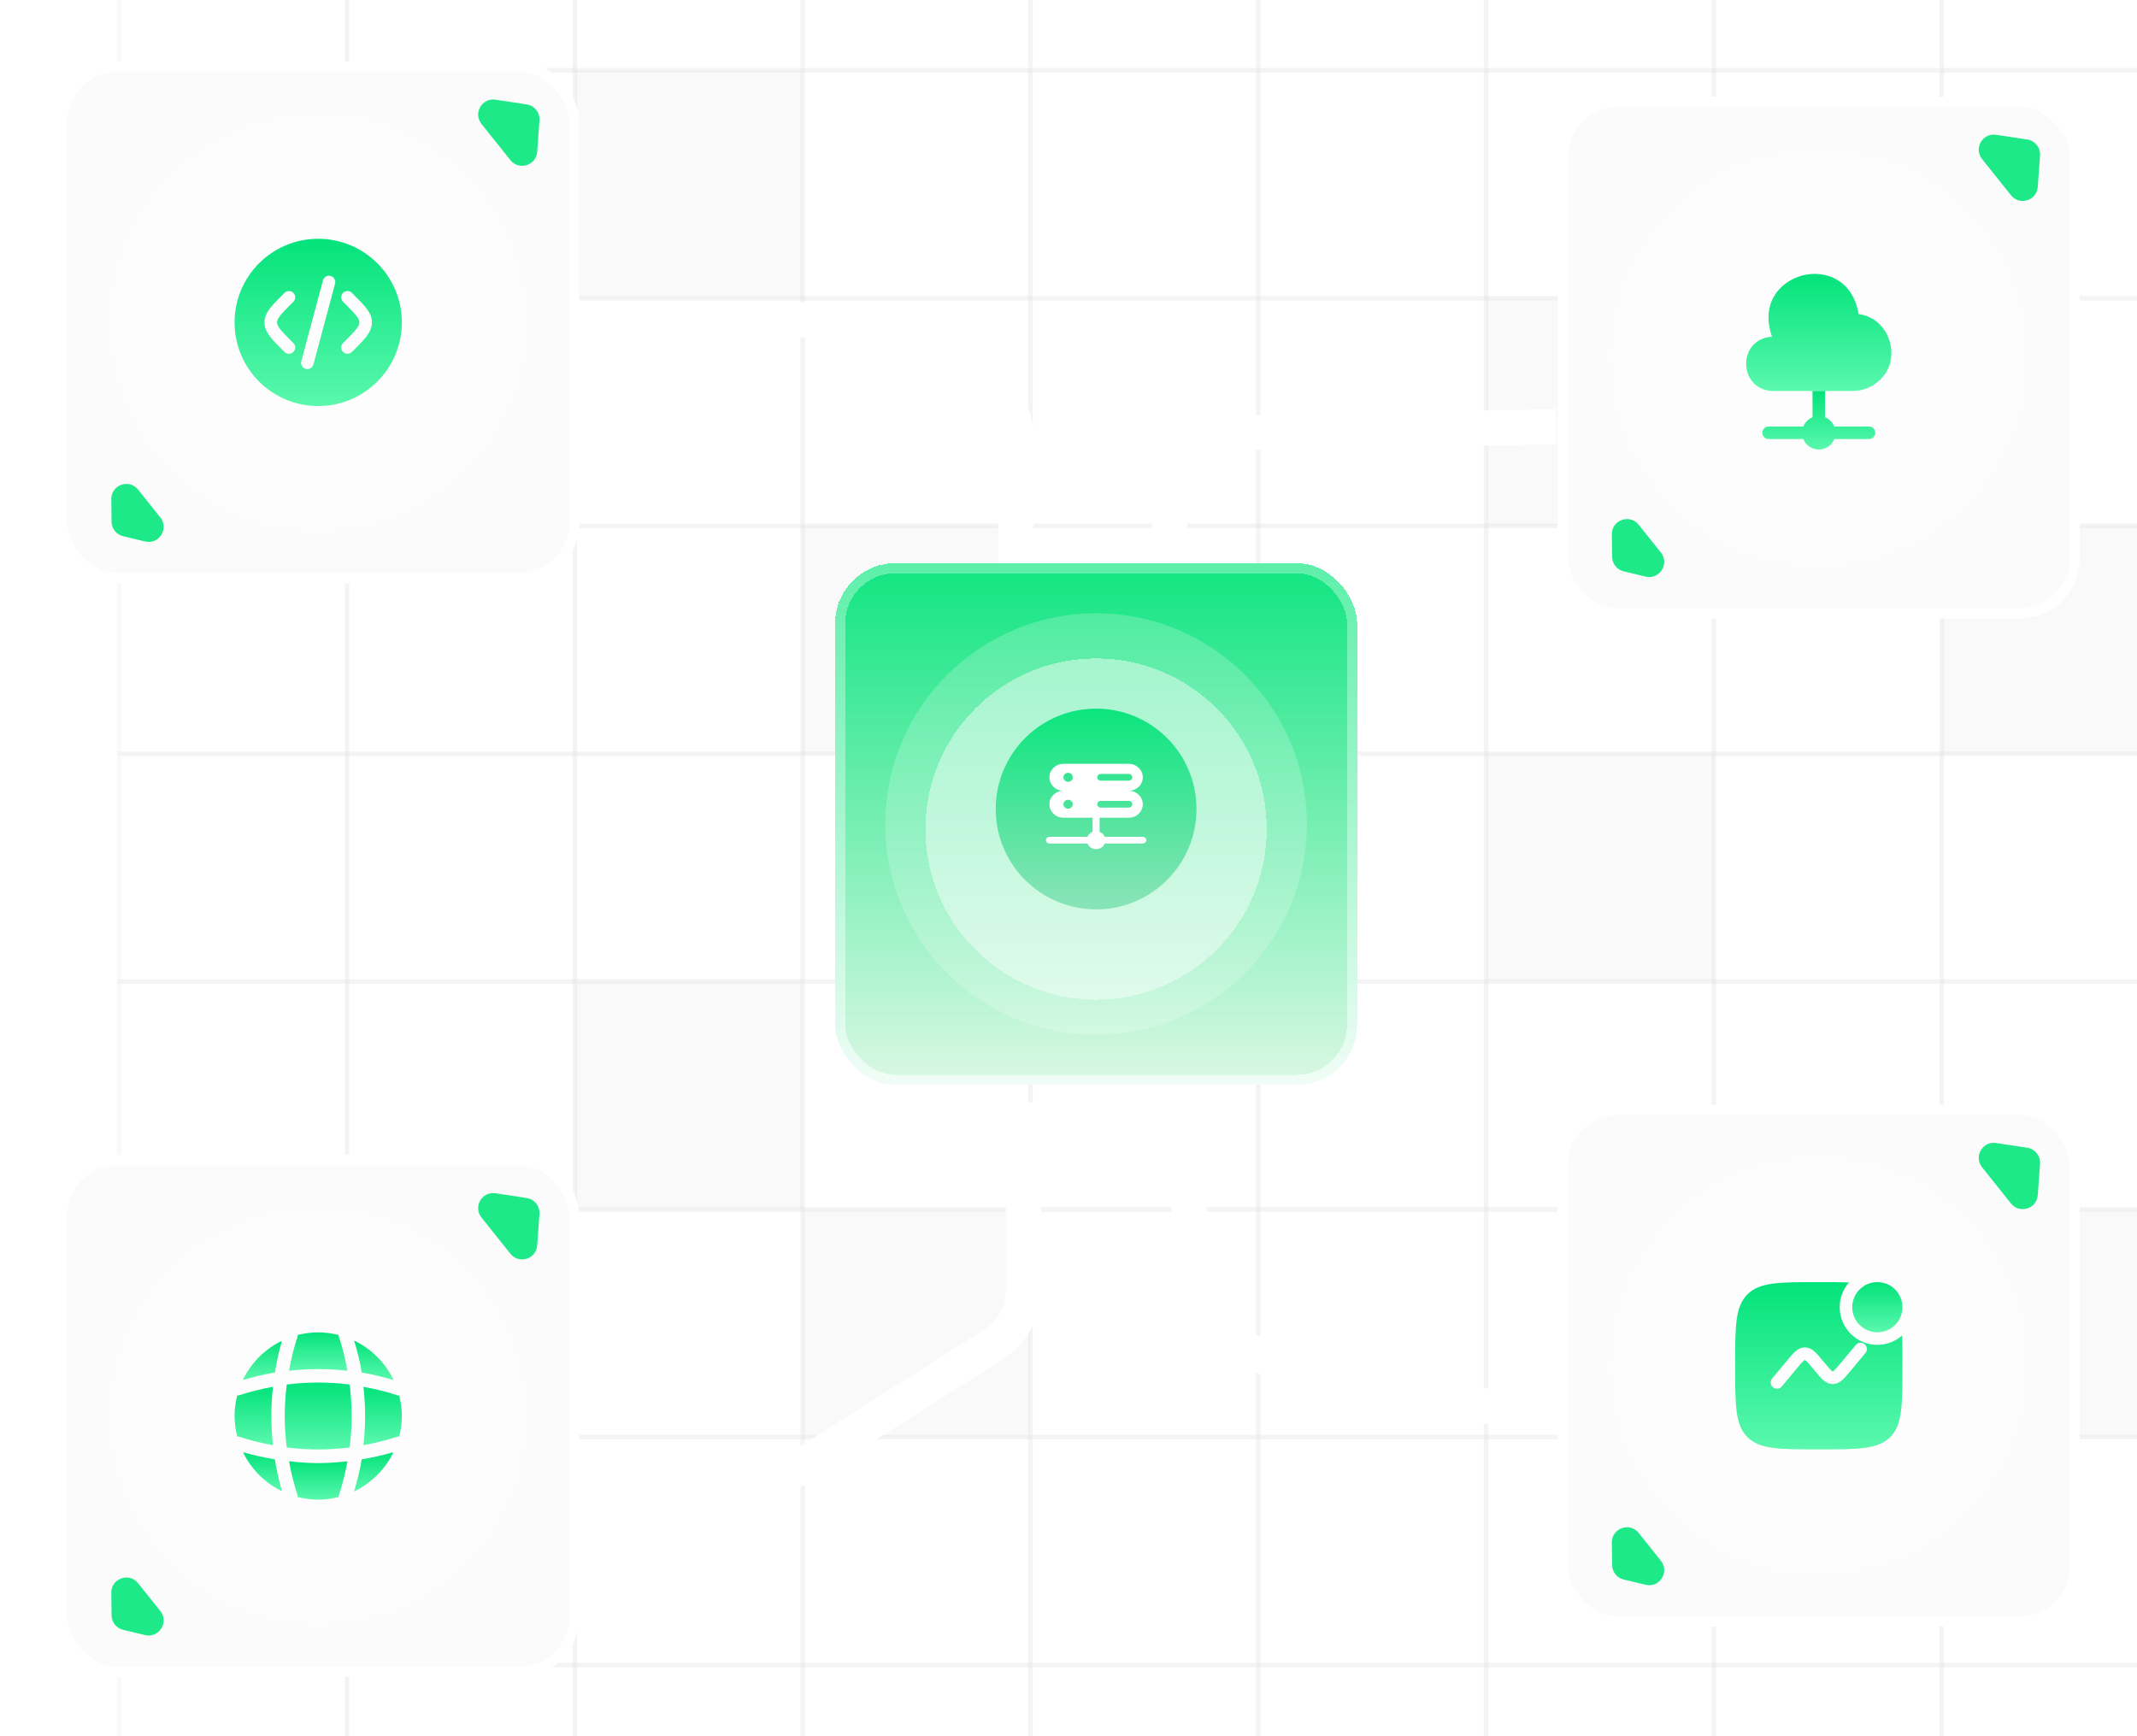 <svg width="448" height="364" viewBox="0 0 448 364" fill="none" xmlns="http://www.w3.org/2000/svg">
<g clip-path="url(#clip0_4175_4289)">
<rect width="448" height="364" fill="white"/>
<rect x="25" y="-33" width="47.757" height="47.757" stroke="#E5E5E5" stroke-opacity="0.2" stroke-width="0.955"/>
<rect x="72.757" y="-33" width="47.757" height="47.757" stroke="#E5E5E5" stroke-opacity="0.2" stroke-width="0.955"/>
<rect x="120.514" y="-33" width="47.757" height="47.757" stroke="#E5E5E5" stroke-opacity="0.2" stroke-width="0.955"/>
<rect x="168.271" y="-33" width="47.757" height="47.757" stroke="#E5E5E5" stroke-opacity="0.2" stroke-width="0.955"/>
<rect x="216.028" y="-33" width="47.757" height="47.757" stroke="#E5E5E5" stroke-opacity="0.2" stroke-width="0.955"/>
<rect x="263.785" y="-33" width="47.757" height="47.757" stroke="#E5E5E5" stroke-opacity="0.2" stroke-width="0.955"/>
<rect x="311.542" y="-33" width="47.757" height="47.757" stroke="#E5E5E5" stroke-opacity="0.2" stroke-width="0.955"/>
<rect x="359.299" y="-33" width="47.757" height="47.757" stroke="#E5E5E5" stroke-opacity="0.2" stroke-width="0.955"/>
<rect x="407.056" y="-33" width="47.757" height="47.757" stroke="#E5E5E5" stroke-opacity="0.2" stroke-width="0.955"/>
<rect x="25" y="14.758" width="47.757" height="47.757" stroke="#E5E5E5" stroke-opacity="0.2" stroke-width="0.955"/>
<rect x="72.757" y="14.758" width="47.757" height="47.757" stroke="#E5E5E5" stroke-opacity="0.2" stroke-width="0.955"/>
<rect x="120.514" y="14.758" width="47.757" height="47.757" fill="#E5E5E5" fill-opacity="0.2" stroke="#E5E5E5" stroke-opacity="0.2" stroke-width="0.955"/>
<rect x="168.271" y="14.758" width="47.757" height="47.757" stroke="#E5E5E5" stroke-opacity="0.2" stroke-width="0.955"/>
<rect x="216.028" y="14.758" width="47.757" height="47.757" stroke="#E5E5E5" stroke-opacity="0.2" stroke-width="0.955"/>
<rect x="263.785" y="14.758" width="47.757" height="47.757" stroke="#E5E5E5" stroke-opacity="0.2" stroke-width="0.955"/>
<rect x="311.542" y="14.758" width="47.757" height="47.757" stroke="#E5E5E5" stroke-opacity="0.2" stroke-width="0.955"/>
<rect x="359.299" y="14.758" width="47.757" height="47.757" stroke="#E5E5E5" stroke-opacity="0.2" stroke-width="0.955"/>
<rect x="407.056" y="14.758" width="47.757" height="47.757" stroke="#E5E5E5" stroke-opacity="0.2" stroke-width="0.955"/>
<rect x="25" y="62.514" width="47.757" height="47.757" stroke="#E5E5E5" stroke-opacity="0.2" stroke-width="0.955"/>
<rect x="72.757" y="62.514" width="47.757" height="47.757" stroke="#E5E5E5" stroke-opacity="0.2" stroke-width="0.955"/>
<rect x="120.514" y="62.514" width="47.757" height="47.757" stroke="#E5E5E5" stroke-opacity="0.2" stroke-width="0.955"/>
<rect x="168.271" y="62.514" width="47.757" height="47.757" stroke="#E5E5E5" stroke-opacity="0.2" stroke-width="0.955"/>
<rect x="216.028" y="62.514" width="47.757" height="47.757" stroke="#E5E5E5" stroke-opacity="0.2" stroke-width="0.955"/>
<rect x="263.785" y="62.514" width="47.757" height="47.757" stroke="#E5E5E5" stroke-opacity="0.2" stroke-width="0.955"/>
<rect x="311.542" y="62.514" width="47.757" height="47.757" fill="#E5E5E5" fill-opacity="0.2" stroke="#E5E5E5" stroke-opacity="0.2" stroke-width="0.955"/>
<rect x="359.299" y="62.514" width="47.757" height="47.757" stroke="#E5E5E5" stroke-opacity="0.2" stroke-width="0.955"/>
<rect x="407.056" y="62.514" width="47.757" height="47.757" stroke="#E5E5E5" stroke-opacity="0.2" stroke-width="0.955"/>
<rect x="25" y="110.271" width="47.757" height="47.757" stroke="#E5E5E5" stroke-opacity="0.2" stroke-width="0.955"/>
<rect x="72.757" y="110.271" width="47.757" height="47.757" stroke="#E5E5E5" stroke-opacity="0.2" stroke-width="0.955"/>
<rect x="120.514" y="110.271" width="47.757" height="47.757" stroke="#E5E5E5" stroke-opacity="0.2" stroke-width="0.955"/>
<rect x="168.271" y="110.271" width="47.757" height="47.757" fill="#E5E5E5" fill-opacity="0.2" stroke="#E5E5E5" stroke-opacity="0.2" stroke-width="0.955"/>
<rect x="216.028" y="110.271" width="47.757" height="47.757" stroke="#E5E5E5" stroke-opacity="0.2" stroke-width="0.955"/>
<rect x="263.785" y="110.271" width="47.757" height="47.757" stroke="#E5E5E5" stroke-opacity="0.2" stroke-width="0.955"/>
<rect x="311.542" y="110.271" width="47.757" height="47.757" stroke="#E5E5E5" stroke-opacity="0.2" stroke-width="0.955"/>
<rect x="359.299" y="110.271" width="47.757" height="47.757" stroke="#E5E5E5" stroke-opacity="0.2" stroke-width="0.955"/>
<rect x="407.056" y="110.271" width="47.757" height="47.757" fill="#E5E5E5" fill-opacity="0.2" stroke="#E5E5E5" stroke-opacity="0.2" stroke-width="0.955"/>
<rect x="25" y="158.027" width="47.757" height="47.757" stroke="#E5E5E5" stroke-opacity="0.2" stroke-width="0.955"/>
<rect x="72.757" y="158.027" width="47.757" height="47.757" stroke="#E5E5E5" stroke-opacity="0.2" stroke-width="0.955"/>
<rect x="120.514" y="158.027" width="47.757" height="47.757" stroke="#E5E5E5" stroke-opacity="0.2" stroke-width="0.955"/>
<rect x="168.271" y="158.027" width="47.757" height="47.757" stroke="#E5E5E5" stroke-opacity="0.2" stroke-width="0.955"/>
<rect x="216.028" y="158.027" width="47.757" height="47.757" stroke="#E5E5E5" stroke-opacity="0.2" stroke-width="0.955"/>
<rect x="263.785" y="158.027" width="47.757" height="47.757" stroke="#E5E5E5" stroke-opacity="0.2" stroke-width="0.955"/>
<rect x="311.542" y="158.027" width="47.757" height="47.757" fill="#E5E5E5" fill-opacity="0.2" stroke="#E5E5E5" stroke-opacity="0.2" stroke-width="0.955"/>
<rect x="359.299" y="158.027" width="47.757" height="47.757" stroke="#E5E5E5" stroke-opacity="0.2" stroke-width="0.955"/>
<rect x="407.056" y="158.027" width="47.757" height="47.757" stroke="#E5E5E5" stroke-opacity="0.2" stroke-width="0.955"/>
<rect x="25" y="205.785" width="47.757" height="47.757" stroke="#E5E5E5" stroke-opacity="0.2" stroke-width="0.955"/>
<rect x="72.757" y="205.785" width="47.757" height="47.757" stroke="#E5E5E5" stroke-opacity="0.2" stroke-width="0.955"/>
<rect x="120.514" y="205.785" width="47.757" height="47.757" fill="#E5E5E5" fill-opacity="0.2" stroke="#E5E5E5" stroke-opacity="0.2" stroke-width="0.955"/>
<rect x="168.271" y="205.785" width="47.757" height="47.757" stroke="#E5E5E5" stroke-opacity="0.2" stroke-width="0.955"/>
<rect x="216.028" y="205.785" width="47.757" height="47.757" stroke="#E5E5E5" stroke-opacity="0.2" stroke-width="0.955"/>
<rect x="263.785" y="205.785" width="47.757" height="47.757" stroke="#E5E5E5" stroke-opacity="0.2" stroke-width="0.955"/>
<rect x="311.542" y="205.785" width="47.757" height="47.757" stroke="#E5E5E5" stroke-opacity="0.2" stroke-width="0.955"/>
<rect x="359.299" y="205.785" width="47.757" height="47.757" stroke="#E5E5E5" stroke-opacity="0.2" stroke-width="0.955"/>
<rect x="407.056" y="205.785" width="47.757" height="47.757" stroke="#E5E5E5" stroke-opacity="0.2" stroke-width="0.955"/>
<rect x="25" y="253.541" width="47.757" height="47.757" stroke="#E5E5E5" stroke-opacity="0.2" stroke-width="0.955"/>
<rect x="72.757" y="253.541" width="47.757" height="47.757" stroke="#E5E5E5" stroke-opacity="0.2" stroke-width="0.955"/>
<rect x="120.514" y="253.541" width="47.757" height="47.757" stroke="#E5E5E5" stroke-opacity="0.2" stroke-width="0.955"/>
<rect x="168.271" y="253.541" width="47.757" height="47.757" fill="#E5E5E5" fill-opacity="0.2" stroke="#E5E5E5" stroke-opacity="0.2" stroke-width="0.955"/>
<rect x="216.028" y="253.541" width="47.757" height="47.757" stroke="#E5E5E5" stroke-opacity="0.2" stroke-width="0.955"/>
<rect x="263.785" y="253.541" width="47.757" height="47.757" stroke="#E5E5E5" stroke-opacity="0.2" stroke-width="0.955"/>
<rect x="311.542" y="253.541" width="47.757" height="47.757" stroke="#E5E5E5" stroke-opacity="0.2" stroke-width="0.955"/>
<rect x="359.299" y="253.541" width="47.757" height="47.757" stroke="#E5E5E5" stroke-opacity="0.2" stroke-width="0.955"/>
<rect x="407.056" y="253.541" width="47.757" height="47.757" fill="#E5E5E5" fill-opacity="0.2" stroke="#E5E5E5" stroke-opacity="0.2" stroke-width="0.955"/>
<rect x="25" y="301.299" width="47.757" height="47.757" stroke="#E5E5E5" stroke-opacity="0.2" stroke-width="0.955"/>
<rect x="72.757" y="301.299" width="47.757" height="47.757" stroke="#E5E5E5" stroke-opacity="0.2" stroke-width="0.955"/>
<rect x="120.514" y="301.299" width="47.757" height="47.757" stroke="#E5E5E5" stroke-opacity="0.2" stroke-width="0.955"/>
<rect x="168.271" y="301.299" width="47.757" height="47.757" stroke="#E5E5E5" stroke-opacity="0.2" stroke-width="0.955"/>
<rect x="216.028" y="301.299" width="47.757" height="47.757" stroke="#E5E5E5" stroke-opacity="0.2" stroke-width="0.955"/>
<rect x="263.785" y="301.299" width="47.757" height="47.757" stroke="#E5E5E5" stroke-opacity="0.2" stroke-width="0.955"/>
<rect x="311.542" y="301.299" width="47.757" height="47.757" stroke="#E5E5E5" stroke-opacity="0.2" stroke-width="0.955"/>
<rect x="359.299" y="301.299" width="47.757" height="47.757" stroke="#E5E5E5" stroke-opacity="0.2" stroke-width="0.955"/>
<rect x="407.056" y="301.299" width="47.757" height="47.757" stroke="#E5E5E5" stroke-opacity="0.2" stroke-width="0.955"/>
<rect x="25" y="349.055" width="47.757" height="47.757" stroke="#E5E5E5" stroke-opacity="0.2" stroke-width="0.955"/>
<rect x="72.757" y="349.055" width="47.757" height="47.757" stroke="#E5E5E5" stroke-opacity="0.2" stroke-width="0.955"/>
<rect x="120.514" y="349.055" width="47.757" height="47.757" stroke="#E5E5E5" stroke-opacity="0.2" stroke-width="0.955"/>
<rect x="168.271" y="349.055" width="47.757" height="47.757" stroke="#E5E5E5" stroke-opacity="0.2" stroke-width="0.955"/>
<rect x="216.028" y="349.055" width="47.757" height="47.757" stroke="#E5E5E5" stroke-opacity="0.2" stroke-width="0.955"/>
<rect x="263.785" y="349.055" width="47.757" height="47.757" stroke="#E5E5E5" stroke-opacity="0.2" stroke-width="0.955"/>
<rect x="311.542" y="349.055" width="47.757" height="47.757" stroke="#E5E5E5" stroke-opacity="0.2" stroke-width="0.955"/>
<rect x="359.299" y="349.055" width="47.757" height="47.757" stroke="#E5E5E5" stroke-opacity="0.2" stroke-width="0.955"/>
<rect x="407.056" y="349.055" width="47.757" height="47.757" stroke="#E5E5E5" stroke-opacity="0.2" stroke-width="0.955"/>
<g filter="url(#filter0_di_4175_4289)">
<path d="M245.186 121.023L245.186 99.162C245.186 91.711 251.152 85.632 258.604 85.491L326.198 84.214" stroke="white" stroke-width="7.365"/>
</g>
<g filter="url(#filter1_di_4175_4289)">
<path d="M249.251 225.877L249.251 263.549C249.251 269.076 252.578 274.06 257.683 276.181L289.757 289.505L326.055 289.505" stroke="white" stroke-width="7.365"/>
</g>
<g filter="url(#filter2_di_4175_4289)">
<path d="M214.53 225.877L214.53 265.15C214.53 269.837 212.13 274.197 208.169 276.703L157.191 308.961L120.367 308.961" stroke="white" stroke-width="7.365"/>
</g>
<g filter="url(#filter3_di_4175_4289)">
<path d="M212.952 117.025L212.952 86.282C212.952 81.532 210.487 77.121 206.44 74.632L185.598 61.81L121.945 61.81" stroke="white" stroke-width="7.365"/>
</g>
<g filter="url(#filter4_di_4175_4289)">
<rect x="175.076" y="118.076" width="109.419" height="109.377" rx="12.625" fill="url(#paint0_linear_4175_4289)" shape-rendering="crispEdges"/>
<rect x="176.129" y="119.128" width="107.315" height="107.273" rx="11.573" stroke="url(#paint1_linear_4175_4289)" stroke-width="2.104" shape-rendering="crispEdges"/>
<circle cx="229.786" cy="172.765" r="44.189" fill="white" fill-opacity="0.2"/>
<g filter="url(#filter5_di_4175_4289)">
<circle cx="229.786" cy="172.764" r="35.772" fill="white" fill-opacity="0.44" shape-rendering="crispEdges"/>
</g>
<g filter="url(#filter6_i_4175_4289)">
<path d="M208.744 172.765C208.744 161.144 218.165 151.723 229.786 151.723C241.407 151.723 250.828 161.144 250.828 172.765C250.828 184.386 241.407 193.807 229.786 193.807C218.165 193.807 208.744 184.386 208.744 172.765Z" fill="url(#paint2_linear_4175_4289)"/>
<path fill-rule="evenodd" clip-rule="evenodd" d="M240.307 179.298C240.307 178.908 239.979 178.592 239.573 178.592H231.601C231.403 178.12 231.011 177.743 230.52 177.552V174.591H236.637C238.259 174.591 239.573 173.327 239.573 171.767C239.573 170.207 238.259 168.943 236.637 168.943C238.259 168.943 239.573 167.679 239.573 166.119C239.573 164.559 238.259 163.295 236.637 163.295H222.935C221.314 163.295 219.999 164.559 219.999 166.119C219.999 167.679 221.314 168.943 222.935 168.943C221.314 168.943 219.999 170.207 219.999 171.767C219.999 173.327 221.314 174.591 222.935 174.591H229.052V177.552C228.561 177.743 228.17 178.12 227.971 178.592H219.999C219.594 178.592 219.265 178.908 219.265 179.298C219.265 179.688 219.594 180.004 219.999 180.004H227.971C228.261 180.694 228.965 181.181 229.786 181.181C230.608 181.181 231.311 180.694 231.601 180.004H239.573C239.979 180.004 240.307 179.688 240.307 179.298ZM230.031 166.119C230.031 165.729 230.359 165.413 230.765 165.413H236.637C237.042 165.413 237.371 165.729 237.371 166.119C237.371 166.509 237.042 166.825 236.637 166.825H230.765C230.359 166.825 230.031 166.509 230.031 166.119ZM230.031 171.767C230.031 171.377 230.359 171.061 230.765 171.061H236.637C237.042 171.061 237.371 171.377 237.371 171.767C237.371 172.157 237.042 172.473 236.637 172.473H230.765C230.359 172.473 230.031 172.157 230.031 171.767ZM223.914 167.06C224.454 167.06 224.893 166.639 224.893 166.119C224.893 165.599 224.454 165.178 223.914 165.178C223.373 165.178 222.935 165.599 222.935 166.119C222.935 166.639 223.373 167.06 223.914 167.06ZM223.914 172.709C224.454 172.709 224.893 172.287 224.893 171.767C224.893 171.247 224.454 170.826 223.914 170.826C223.373 170.826 222.935 171.247 222.935 171.767C222.935 172.287 223.373 172.709 223.914 172.709Z" fill="white"/>
</g>
</g>
<g filter="url(#filter7_di_4175_4289)">
<g clip-path="url(#clip1_4175_4289)">
<rect x="326.581" y="20.268" width="109.419" height="109.377" rx="12.625" fill="#FCFBFB"/>
<circle cx="381.29" cy="74.956" r="44.189" fill="white" fill-opacity="0.2"/>
<g filter="url(#filter8_di_4175_4289)">
<circle cx="381.291" cy="74.957" r="35.772" fill="white" fill-opacity="0.44" shape-rendering="crispEdges"/>
</g>
<path d="M393.916 79.832C392.408 81.217 390.409 81.989 388.357 81.971H371.419C364.282 81.463 364.264 71.099 371.419 70.591H371.489C366.596 56.983 387.27 51.565 389.638 65.839C396.248 66.68 398.931 75.466 393.916 79.832Z" fill="url(#paint3_linear_4175_4289)"/>
<path d="M393.127 90.738C393.127 91.457 392.531 92.053 391.812 92.053H384.798C384.71 92.053 384.64 92.053 384.552 92.018C384.044 93.316 382.764 94.245 381.291 94.245C379.818 94.245 378.538 93.316 378.029 92.018C377.941 92.053 377.871 92.053 377.784 92.053H370.77C370.051 92.053 369.454 91.457 369.454 90.738C369.454 90.019 370.051 89.423 370.77 89.423H377.784C377.871 89.423 377.941 89.423 378.029 89.458C378.38 88.546 379.099 87.827 380.011 87.477C379.976 87.389 379.976 87.319 379.976 87.231V81.971H382.606V87.231C382.606 87.319 382.606 87.389 382.571 87.477C383.483 87.827 384.202 88.546 384.552 89.458C384.64 89.423 384.71 89.423 384.798 89.423H391.812C392.531 89.423 393.127 90.019 393.127 90.738Z" fill="url(#paint4_linear_4175_4289)"/>
<g filter="url(#filter9_f_4175_4289)">
<path d="M424.999 29.25C426.627 29.497 427.791 30.955 427.673 32.598L427.196 39.195C426.989 42.06 423.374 43.182 421.582 40.937L415.519 33.347C413.727 31.103 415.62 27.825 418.459 28.257L424.999 29.25Z" fill="#1DE989"/>
</g>
<g filter="url(#filter10_f_4175_4289)">
<path d="M337.967 116.752C337.985 118.197 338.982 119.446 340.388 119.782L344.989 120.885C347.91 121.585 350.065 118.193 348.19 115.845L343.531 110.012C341.656 107.665 337.872 109.017 337.909 112.021L337.967 116.752Z" fill="#1DE989"/>
</g>
</g>
<rect x="327.633" y="21.32" width="107.315" height="107.273" rx="11.573" stroke="white" stroke-width="2.104"/>
</g>
<g filter="url(#filter11_di_4175_4289)">
<g clip-path="url(#clip2_4175_4289)">
<rect x="326.581" y="231.641" width="109.419" height="109.377" rx="12.625" fill="#FCFBFB"/>
<circle cx="381.29" cy="286.329" r="44.189" fill="white" fill-opacity="0.2"/>
<g filter="url(#filter12_di_4175_4289)">
<circle cx="381.291" cy="286.328" r="35.772" fill="white" fill-opacity="0.44" shape-rendering="crispEdges"/>
</g>
<path d="M398.826 274.055C398.826 276.961 396.471 279.316 393.565 279.316C390.66 279.316 388.305 276.961 388.305 274.055C388.305 271.15 390.66 268.795 393.565 268.795C396.471 268.795 398.826 271.15 398.826 274.055Z" fill="url(#paint5_linear_4175_4289)"/>
<path fill-rule="evenodd" clip-rule="evenodd" d="M387.625 268.862C385.832 268.795 383.744 268.795 381.291 268.795C373.025 268.795 368.892 268.795 366.324 271.363C363.756 273.931 363.756 278.064 363.756 286.33C363.756 294.596 363.756 298.729 366.324 301.297C368.892 303.865 373.025 303.865 381.291 303.865C389.557 303.865 393.69 303.865 396.258 301.297C398.826 298.729 398.826 294.596 398.826 286.33C398.826 283.877 398.826 281.788 398.759 279.996C397.371 281.211 395.554 281.946 393.565 281.946C389.208 281.946 385.675 278.413 385.675 274.055C385.675 272.067 386.41 270.25 387.625 268.862ZM390.9 281.813C391.458 282.278 391.534 283.107 391.069 283.665L387.862 287.513C387.286 288.205 386.767 288.828 386.282 289.266C385.754 289.742 385.089 290.167 384.213 290.167C383.338 290.167 382.673 289.742 382.145 289.266C381.66 288.828 381.141 288.205 380.565 287.513L380.052 286.898C379.402 286.118 379.003 285.644 378.674 285.347C378.521 285.209 378.431 285.154 378.387 285.133C378.379 285.129 378.372 285.126 378.368 285.125L378.361 285.127L378.349 285.133C378.306 285.154 378.215 285.209 378.063 285.347C377.734 285.644 377.335 286.118 376.684 286.898L373.534 290.679C373.069 291.237 372.239 291.312 371.681 290.847C371.123 290.382 371.048 289.553 371.513 288.995L374.72 285.147C375.296 284.456 375.815 283.832 376.3 283.394C376.828 282.918 377.492 282.493 378.368 282.493C379.244 282.493 379.909 282.918 380.437 283.394C380.922 283.832 381.441 284.456 382.017 285.147L382.53 285.762C383.18 286.542 383.579 287.017 383.908 287.314C384.06 287.451 384.151 287.506 384.194 287.527L384.2 287.53C384.206 287.533 384.213 287.536 384.213 287.536C384.217 287.534 384.224 287.531 384.232 287.527C384.276 287.506 384.366 287.451 384.519 287.314C384.848 287.017 385.247 286.542 385.897 285.762L389.048 281.981C389.513 281.423 390.342 281.348 390.9 281.813Z" fill="url(#paint6_linear_4175_4289)"/>
<g filter="url(#filter13_f_4175_4289)">
<path d="M424.999 240.623C426.627 240.87 427.791 242.328 427.673 243.971L427.196 250.568C426.989 253.433 423.374 254.555 421.582 252.31L415.519 244.72C413.727 242.476 415.62 239.198 418.459 239.63L424.999 240.623Z" fill="#1DE989"/>
</g>
<g filter="url(#filter14_f_4175_4289)">
<path d="M337.967 328.123C337.985 329.568 338.982 330.817 340.388 331.154L344.989 332.256C347.91 332.956 350.065 329.564 348.19 327.217L343.531 321.383C341.656 319.036 337.872 320.388 337.909 323.392L337.967 328.123Z" fill="#1DE989"/>
</g>
</g>
<rect x="327.633" y="232.693" width="107.315" height="107.273" rx="11.573" stroke="white" stroke-width="2.104"/>
</g>
<g filter="url(#filter15_di_4175_4289)">
<g clip-path="url(#clip3_4175_4289)">
<rect x="12" y="12.906" width="109.419" height="109.377" rx="12.625" fill="#FCFBFB"/>
<circle cx="66.709" cy="67.595" r="44.189" fill="white" fill-opacity="0.2"/>
<g filter="url(#filter16_di_4175_4289)">
<circle cx="66.709" cy="67.596" r="35.772" fill="white" fill-opacity="0.44" shape-rendering="crispEdges"/>
</g>
<path fill-rule="evenodd" clip-rule="evenodd" d="M84.244 67.596C84.244 77.28 76.394 85.131 66.709 85.131C57.025 85.131 49.174 77.28 49.174 67.596C49.174 57.911 57.025 50.06 66.709 50.06C76.394 50.06 84.244 57.911 84.244 67.596ZM69.318 57.856C70.02 58.044 70.436 58.766 70.248 59.467L65.71 76.405C65.522 77.106 64.801 77.523 64.099 77.335C63.398 77.147 62.981 76.426 63.169 75.724L67.708 58.786C67.896 58.085 68.617 57.669 69.318 57.856ZM71.916 61.405C72.43 60.892 73.263 60.892 73.776 61.405L74.142 61.77C75.256 62.885 76.185 63.813 76.823 64.65C77.497 65.533 77.969 66.466 77.969 67.596C77.969 68.725 77.497 69.658 76.823 70.541C76.185 71.378 75.256 72.307 74.142 73.421L73.776 73.786C73.263 74.3 72.43 74.3 71.916 73.786C71.403 73.273 71.403 72.44 71.916 71.926L72.217 71.625C73.413 70.43 74.214 69.625 74.732 68.946C75.227 68.297 75.339 67.919 75.339 67.596C75.339 67.272 75.227 66.895 74.732 66.246C74.214 65.566 73.413 64.761 72.217 63.566L71.916 63.265C71.403 62.752 71.403 61.919 71.916 61.405ZM59.642 61.405C60.156 60.892 60.989 60.892 61.502 61.405C62.016 61.919 62.016 62.752 61.502 63.265L61.201 63.566C60.006 64.761 59.205 65.566 58.687 66.246C58.191 66.895 58.079 67.272 58.079 67.596C58.079 67.919 58.191 68.297 58.687 68.946C59.205 69.625 60.006 70.43 61.201 71.625L61.502 71.926C62.016 72.44 62.016 73.273 61.502 73.786C60.989 74.3 60.156 74.3 59.642 73.786L59.277 73.421C58.163 72.307 57.234 71.378 56.595 70.541C55.922 69.658 55.449 68.725 55.449 67.596C55.449 66.466 55.922 65.533 56.595 64.65C57.234 63.813 58.163 62.885 59.277 61.77L59.642 61.405Z" fill="url(#paint7_linear_4175_4289)"/>
<g filter="url(#filter17_f_4175_4289)">
<path d="M110.419 21.889C112.047 22.136 113.212 23.594 113.093 25.237L112.616 31.834C112.409 34.699 108.794 35.82 107.002 33.576L100.939 25.986C99.147 23.741 101.04 20.464 103.88 20.895L110.419 21.889Z" fill="#1DE989"/>
</g>
<g filter="url(#filter18_f_4175_4289)">
<path d="M23.386 109.39C23.404 110.836 24.401 112.084 25.807 112.421L30.408 113.523C33.33 114.223 35.485 110.832 33.61 108.484L28.951 102.651C27.076 100.304 23.291 101.655 23.328 104.659L23.386 109.39Z" fill="#1DE989"/>
</g>
</g>
<rect x="13.052" y="13.958" width="107.315" height="107.273" rx="11.573" stroke="white" stroke-width="2.104"/>
</g>
<g filter="url(#filter19_di_4175_4289)">
<g clip-path="url(#clip4_4175_4289)">
<rect x="12" y="242.178" width="109.419" height="109.377" rx="12.625" fill="#FCFBFB"/>
<circle cx="66.709" cy="296.866" r="44.189" fill="white" fill-opacity="0.2"/>
<g filter="url(#filter20_di_4175_4289)">
<circle cx="66.709" cy="296.865" r="35.772" fill="white" fill-opacity="0.44" shape-rendering="crispEdges"/>
</g>
<path d="M59.081 312.49C59.029 312.49 58.959 312.525 58.906 312.525C55.504 310.842 52.734 308.054 51.033 304.652C51.033 304.599 51.068 304.529 51.068 304.477C53.207 305.108 55.417 305.581 57.608 305.95C57.994 308.159 58.45 310.351 59.081 312.49Z" fill="url(#paint8_linear_4175_4289)"/>
<path d="M82.385 304.669C80.65 308.159 77.756 310.982 74.232 312.683C74.898 310.456 75.459 308.212 75.827 305.95C78.037 305.581 80.211 305.108 82.35 304.477C82.333 304.547 82.385 304.617 82.385 304.669Z" fill="url(#paint9_linear_4175_4289)"/>
<path d="M82.526 289.345C80.316 288.679 78.089 288.135 75.827 287.749C75.459 285.487 74.916 283.243 74.232 281.051C77.862 282.787 80.79 285.715 82.526 289.345Z" fill="url(#paint10_linear_4175_4289)"/>
<path d="M59.081 281.242C58.45 283.381 57.994 285.556 57.626 287.765C55.364 288.116 53.119 288.677 50.892 289.343C52.593 285.819 55.416 282.925 58.906 281.189C58.959 281.189 59.029 281.242 59.081 281.242Z" fill="url(#paint11_linear_4175_4289)"/>
<path d="M72.829 287.381C68.761 286.925 64.657 286.925 60.589 287.381C61.028 284.978 61.589 282.576 62.378 280.261C62.413 280.121 62.395 280.016 62.413 279.876C63.798 279.542 65.219 279.332 66.709 279.332C68.182 279.332 69.62 279.542 70.988 279.876C71.005 280.016 71.005 280.121 71.04 280.261C71.829 282.594 72.391 284.978 72.829 287.381Z" fill="url(#paint12_linear_4175_4289)"/>
<path d="M57.223 302.986C54.803 302.547 52.418 301.986 50.103 301.197C49.963 301.162 49.858 301.18 49.718 301.162C49.384 299.777 49.174 298.356 49.174 296.866C49.174 295.393 49.384 293.955 49.718 292.587C49.858 292.57 49.963 292.57 50.103 292.535C52.435 291.763 54.803 291.184 57.223 290.746C56.784 294.814 56.784 298.917 57.223 302.986Z" fill="url(#paint13_linear_4175_4289)"/>
<path d="M84.244 296.866C84.244 298.356 84.034 299.777 83.701 301.162C83.56 301.18 83.455 301.162 83.315 301.197C80.983 301.969 78.598 302.547 76.196 302.986C76.651 298.917 76.651 294.814 76.196 290.746C78.598 291.184 81 291.746 83.315 292.535C83.455 292.57 83.56 292.587 83.701 292.587C84.034 293.973 84.244 295.393 84.244 296.866Z" fill="url(#paint14_linear_4175_4289)"/>
<path d="M72.829 306.354C72.391 308.773 71.829 311.158 71.04 313.473C71.005 313.613 71.005 313.718 70.988 313.859C69.62 314.192 68.182 314.402 66.709 314.402C65.219 314.402 63.798 314.192 62.413 313.859C62.395 313.718 62.413 313.613 62.378 313.473C61.606 311.141 61.028 308.773 60.589 306.354C62.623 306.581 64.657 306.739 66.709 306.739C68.761 306.739 70.812 306.581 72.829 306.354Z" fill="url(#paint15_linear_4175_4289)"/>
<path d="M73.308 303.465C68.922 304.018 64.496 304.018 60.11 303.465C59.557 299.079 59.557 294.652 60.11 290.267C64.496 289.713 68.922 289.713 73.308 290.267C73.862 294.652 73.862 299.079 73.308 303.465Z" fill="url(#paint16_linear_4175_4289)"/>
<g filter="url(#filter21_f_4175_4289)">
<path d="M110.419 251.16C112.047 251.408 113.212 252.865 113.093 254.508L112.616 261.105C112.409 263.97 108.794 265.092 107.002 262.848L100.939 255.257C99.147 253.013 101.04 249.735 103.88 250.167L110.419 251.16Z" fill="#1DE989"/>
</g>
<g filter="url(#filter22_f_4175_4289)">
<path d="M23.387 338.662C23.404 340.107 24.401 341.356 25.807 341.693L30.408 342.795C33.33 343.495 35.485 340.103 33.61 337.756L28.951 331.922C27.076 329.575 23.292 330.927 23.328 333.931L23.387 338.662Z" fill="#1DE989"/>
</g>
</g>
<rect x="13.052" y="243.23" width="107.315" height="107.273" rx="11.573" stroke="white" stroke-width="2.104"/>
</g>
</g>
<defs>
<filter id="filter0_di_4175_4289" x="230.982" y="74.221" width="105.808" height="61.532" filterUnits="userSpaceOnUse" color-interpolation-filters="sRGB">
<feFlood flood-opacity="0" result="BackgroundImageFix"/>
<feColorMatrix in="SourceAlpha" type="matrix" values="0 0 0 0 0 0 0 0 0 0 0 0 0 0 0 0 0 0 127 0" result="hardAlpha"/>
<feOffset dy="4.208"/>
<feGaussianBlur stdDeviation="5.261"/>
<feComposite in2="hardAlpha" operator="out"/>
<feColorMatrix type="matrix" values="0 0 0 0 0 0 0 0 0 0 0 0 0 0 0 0 0 0 0.07 0"/>
<feBlend mode="normal" in2="BackgroundImageFix" result="effect1_dropShadow_4175_4289"/>
<feBlend mode="normal" in="SourceGraphic" in2="effect1_dropShadow_4175_4289" result="shape"/>
<feColorMatrix in="SourceAlpha" type="matrix" values="0 0 0 0 0 0 0 0 0 0 0 0 0 0 0 0 0 0 127 0" result="hardAlpha"/>
<feOffset dy="1.052"/>
<feGaussianBlur stdDeviation="1.578"/>
<feComposite in2="hardAlpha" operator="arithmetic" k2="-1" k3="1"/>
<feColorMatrix type="matrix" values="0 0 0 0 0 0 0 0 0 0 0 0 0 0 0 0 0 0 0.14 0"/>
<feBlend mode="normal" in2="shape" result="effect2_innerShadow_4175_4289"/>
</filter>
<filter id="filter1_di_4175_4289" x="235.047" y="219.564" width="101.529" height="88.353" filterUnits="userSpaceOnUse" color-interpolation-filters="sRGB">
<feFlood flood-opacity="0" result="BackgroundImageFix"/>
<feColorMatrix in="SourceAlpha" type="matrix" values="0 0 0 0 0 0 0 0 0 0 0 0 0 0 0 0 0 0 127 0" result="hardAlpha"/>
<feOffset dy="4.208"/>
<feGaussianBlur stdDeviation="5.261"/>
<feComposite in2="hardAlpha" operator="out"/>
<feColorMatrix type="matrix" values="0 0 0 0 0 0 0 0 0 0 0 0 0 0 0 0 0 0 0.07 0"/>
<feBlend mode="normal" in2="BackgroundImageFix" result="effect1_dropShadow_4175_4289"/>
<feBlend mode="normal" in="SourceGraphic" in2="effect1_dropShadow_4175_4289" result="shape"/>
<feColorMatrix in="SourceAlpha" type="matrix" values="0 0 0 0 0 0 0 0 0 0 0 0 0 0 0 0 0 0 127 0" result="hardAlpha"/>
<feOffset dy="1.052"/>
<feGaussianBlur stdDeviation="1.578"/>
<feComposite in2="hardAlpha" operator="arithmetic" k2="-1" k3="1"/>
<feColorMatrix type="matrix" values="0 0 0 0 0 0 0 0 0 0 0 0 0 0 0 0 0 0 0.14 0"/>
<feBlend mode="normal" in2="shape" result="effect2_innerShadow_4175_4289"/>
</filter>
<filter id="filter2_di_4175_4289" x="109.845" y="219.564" width="118.889" height="107.808" filterUnits="userSpaceOnUse" color-interpolation-filters="sRGB">
<feFlood flood-opacity="0" result="BackgroundImageFix"/>
<feColorMatrix in="SourceAlpha" type="matrix" values="0 0 0 0 0 0 0 0 0 0 0 0 0 0 0 0 0 0 127 0" result="hardAlpha"/>
<feOffset dy="4.208"/>
<feGaussianBlur stdDeviation="5.261"/>
<feComposite in2="hardAlpha" operator="out"/>
<feColorMatrix type="matrix" values="0 0 0 0 0 0 0 0 0 0 0 0 0 0 0 0 0 0 0.07 0"/>
<feBlend mode="normal" in2="BackgroundImageFix" result="effect1_dropShadow_4175_4289"/>
<feBlend mode="normal" in="SourceGraphic" in2="effect1_dropShadow_4175_4289" result="shape"/>
<feColorMatrix in="SourceAlpha" type="matrix" values="0 0 0 0 0 0 0 0 0 0 0 0 0 0 0 0 0 0 127 0" result="hardAlpha"/>
<feOffset dy="1.052"/>
<feGaussianBlur stdDeviation="1.578"/>
<feComposite in2="hardAlpha" operator="arithmetic" k2="-1" k3="1"/>
<feColorMatrix type="matrix" values="0 0 0 0 0 0 0 0 0 0 0 0 0 0 0 0 0 0 0.14 0"/>
<feBlend mode="normal" in2="shape" result="effect2_innerShadow_4175_4289"/>
</filter>
<filter id="filter3_di_4175_4289" x="111.423" y="51.816" width="115.733" height="79.939" filterUnits="userSpaceOnUse" color-interpolation-filters="sRGB">
<feFlood flood-opacity="0" result="BackgroundImageFix"/>
<feColorMatrix in="SourceAlpha" type="matrix" values="0 0 0 0 0 0 0 0 0 0 0 0 0 0 0 0 0 0 127 0" result="hardAlpha"/>
<feOffset dy="4.208"/>
<feGaussianBlur stdDeviation="5.261"/>
<feComposite in2="hardAlpha" operator="out"/>
<feColorMatrix type="matrix" values="0 0 0 0 0 0 0 0 0 0 0 0 0 0 0 0 0 0 0.07 0"/>
<feBlend mode="normal" in2="BackgroundImageFix" result="effect1_dropShadow_4175_4289"/>
<feBlend mode="normal" in="SourceGraphic" in2="effect1_dropShadow_4175_4289" result="shape"/>
<feColorMatrix in="SourceAlpha" type="matrix" values="0 0 0 0 0 0 0 0 0 0 0 0 0 0 0 0 0 0 127 0" result="hardAlpha"/>
<feOffset dy="1.052"/>
<feGaussianBlur stdDeviation="1.578"/>
<feComposite in2="hardAlpha" operator="arithmetic" k2="-1" k3="1"/>
<feColorMatrix type="matrix" values="0 0 0 0 0 0 0 0 0 0 0 0 0 0 0 0 0 0 0.14 0"/>
<feBlend mode="normal" in2="shape" result="effect2_innerShadow_4175_4289"/>
</filter>
<filter id="filter4_di_4175_4289" x="158.243" y="103.347" width="143.087" height="143.044" filterUnits="userSpaceOnUse" color-interpolation-filters="sRGB">
<feFlood flood-opacity="0" result="BackgroundImageFix"/>
<feColorMatrix in="SourceAlpha" type="matrix" values="0 0 0 0 0 0 0 0 0 0 0 0 0 0 0 0 0 0 127 0" result="hardAlpha"/>
<feOffset dy="2.104"/>
<feGaussianBlur stdDeviation="8.417"/>
<feComposite in2="hardAlpha" operator="out"/>
<feColorMatrix type="matrix" values="0 0 0 0 0 0 0 0 0 0 0 0 0 0 0 0 0 0 0.16 0"/>
<feBlend mode="normal" in2="BackgroundImageFix" result="effect1_dropShadow_4175_4289"/>
<feBlend mode="normal" in="SourceGraphic" in2="effect1_dropShadow_4175_4289" result="shape"/>
<feColorMatrix in="SourceAlpha" type="matrix" values="0 0 0 0 0 0 0 0 0 0 0 0 0 0 0 0 0 0 127 0" result="hardAlpha"/>
<feOffset dy="-2.104"/>
<feGaussianBlur stdDeviation="1.052"/>
<feComposite in2="hardAlpha" operator="arithmetic" k2="-1" k3="1"/>
<feColorMatrix type="matrix" values="0 0 0 0 1 0 0 0 0 1 0 0 0 0 1 0 0 0 0.5 0"/>
<feBlend mode="normal" in2="shape" result="effect2_innerShadow_4175_4289"/>
</filter>
<filter id="filter5_di_4175_4289" x="189.806" y="133.836" width="79.96" height="79.96" filterUnits="userSpaceOnUse" color-interpolation-filters="sRGB">
<feFlood flood-opacity="0" result="BackgroundImageFix"/>
<feColorMatrix in="SourceAlpha" type="matrix" values="0 0 0 0 0 0 0 0 0 0 0 0 0 0 0 0 0 0 127 0" result="hardAlpha"/>
<feOffset dy="1.052"/>
<feGaussianBlur stdDeviation="2.104"/>
<feComposite in2="hardAlpha" operator="out"/>
<feColorMatrix type="matrix" values="0 0 0 0 0 0 0 0 0 0 0 0 0 0 0 0 0 0 0.12 0"/>
<feBlend mode="normal" in2="BackgroundImageFix" result="effect1_dropShadow_4175_4289"/>
<feBlend mode="normal" in="SourceGraphic" in2="effect1_dropShadow_4175_4289" result="shape"/>
<feColorMatrix in="SourceAlpha" type="matrix" values="0 0 0 0 0 0 0 0 0 0 0 0 0 0 0 0 0 0 127 0" result="hardAlpha"/>
<feOffset/>
<feGaussianBlur stdDeviation="3.156"/>
<feComposite in2="hardAlpha" operator="arithmetic" k2="-1" k3="1"/>
<feColorMatrix type="matrix" values="0 0 0 0 0 0 0 0 0 0 0 0 0 0 0 0 0 0 0.12 0"/>
<feBlend mode="normal" in2="shape" result="effect2_innerShadow_4175_4289"/>
</filter>
<filter id="filter6_i_4175_4289" x="208.744" y="149.618" width="42.084" height="44.188" filterUnits="userSpaceOnUse" color-interpolation-filters="sRGB">
<feFlood flood-opacity="0" result="BackgroundImageFix"/>
<feBlend mode="normal" in="SourceGraphic" in2="BackgroundImageFix" result="shape"/>
<feColorMatrix in="SourceAlpha" type="matrix" values="0 0 0 0 0 0 0 0 0 0 0 0 0 0 0 0 0 0 127 0" result="hardAlpha"/>
<feOffset dy="-3.156"/>
<feGaussianBlur stdDeviation="1.052"/>
<feComposite in2="hardAlpha" operator="arithmetic" k2="-1" k3="1"/>
<feColorMatrix type="matrix" values="0 0 0 0 1 0 0 0 0 1 0 0 0 0 1 0 0 0 0.34 0"/>
<feBlend mode="normal" in2="shape" result="effect1_innerShadow_4175_4289"/>
</filter>
<filter id="filter7_di_4175_4289" x="309.747" y="5.538" width="143.087" height="143.044" filterUnits="userSpaceOnUse" color-interpolation-filters="sRGB">
<feFlood flood-opacity="0" result="BackgroundImageFix"/>
<feColorMatrix in="SourceAlpha" type="matrix" values="0 0 0 0 0 0 0 0 0 0 0 0 0 0 0 0 0 0 127 0" result="hardAlpha"/>
<feOffset dy="2.104"/>
<feGaussianBlur stdDeviation="8.417"/>
<feComposite in2="hardAlpha" operator="out"/>
<feColorMatrix type="matrix" values="0 0 0 0 0 0 0 0 0 0 0 0 0 0 0 0 0 0 0.16 0"/>
<feBlend mode="normal" in2="BackgroundImageFix" result="effect1_dropShadow_4175_4289"/>
<feBlend mode="normal" in="SourceGraphic" in2="effect1_dropShadow_4175_4289" result="shape"/>
<feColorMatrix in="SourceAlpha" type="matrix" values="0 0 0 0 0 0 0 0 0 0 0 0 0 0 0 0 0 0 127 0" result="hardAlpha"/>
<feOffset dy="-2.104"/>
<feGaussianBlur stdDeviation="1.052"/>
<feComposite in2="hardAlpha" operator="arithmetic" k2="-1" k3="1"/>
<feColorMatrix type="matrix" values="0 0 0 0 1 0 0 0 0 1 0 0 0 0 1 0 0 0 0.5 0"/>
<feBlend mode="normal" in2="shape" result="effect2_innerShadow_4175_4289"/>
</filter>
<filter id="filter8_di_4175_4289" x="341.31" y="36.029" width="79.96" height="79.96" filterUnits="userSpaceOnUse" color-interpolation-filters="sRGB">
<feFlood flood-opacity="0" result="BackgroundImageFix"/>
<feColorMatrix in="SourceAlpha" type="matrix" values="0 0 0 0 0 0 0 0 0 0 0 0 0 0 0 0 0 0 127 0" result="hardAlpha"/>
<feOffset dy="1.052"/>
<feGaussianBlur stdDeviation="2.104"/>
<feComposite in2="hardAlpha" operator="out"/>
<feColorMatrix type="matrix" values="0 0 0 0 0 0 0 0 0 0 0 0 0 0 0 0 0 0 0.16 0"/>
<feBlend mode="normal" in2="BackgroundImageFix" result="effect1_dropShadow_4175_4289"/>
<feBlend mode="normal" in="SourceGraphic" in2="effect1_dropShadow_4175_4289" result="shape"/>
<feColorMatrix in="SourceAlpha" type="matrix" values="0 0 0 0 0 0 0 0 0 0 0 0 0 0 0 0 0 0 127 0" result="hardAlpha"/>
<feOffset/>
<feGaussianBlur stdDeviation="3.156"/>
<feComposite in2="hardAlpha" operator="arithmetic" k2="-1" k3="1"/>
<feColorMatrix type="matrix" values="0 0 0 0 0 0 0 0 0 0 0 0 0 0 0 0 0 0 0.12 0"/>
<feBlend mode="normal" in2="shape" result="effect2_innerShadow_4175_4289"/>
</filter>
<filter id="filter9_f_4175_4289" x="368.527" y="-18.074" width="105.447" height="106.496" filterUnits="userSpaceOnUse" color-interpolation-filters="sRGB">
<feFlood flood-opacity="0" result="BackgroundImageFix"/>
<feBlend mode="normal" in="SourceGraphic" in2="BackgroundImageFix" result="shape"/>
<feGaussianBlur stdDeviation="23.146" result="effect1_foregroundBlur_4175_4289"/>
</filter>
<filter id="filter10_f_4175_4289" x="291.616" y="62.526" width="103.57" height="104.746" filterUnits="userSpaceOnUse" color-interpolation-filters="sRGB">
<feFlood flood-opacity="0" result="BackgroundImageFix"/>
<feBlend mode="normal" in="SourceGraphic" in2="BackgroundImageFix" result="shape"/>
<feGaussianBlur stdDeviation="23.146" result="effect1_foregroundBlur_4175_4289"/>
</filter>
<filter id="filter11_di_4175_4289" x="309.747" y="216.911" width="143.087" height="143.044" filterUnits="userSpaceOnUse" color-interpolation-filters="sRGB">
<feFlood flood-opacity="0" result="BackgroundImageFix"/>
<feColorMatrix in="SourceAlpha" type="matrix" values="0 0 0 0 0 0 0 0 0 0 0 0 0 0 0 0 0 0 127 0" result="hardAlpha"/>
<feOffset dy="2.104"/>
<feGaussianBlur stdDeviation="8.417"/>
<feComposite in2="hardAlpha" operator="out"/>
<feColorMatrix type="matrix" values="0 0 0 0 0 0 0 0 0 0 0 0 0 0 0 0 0 0 0.16 0"/>
<feBlend mode="normal" in2="BackgroundImageFix" result="effect1_dropShadow_4175_4289"/>
<feBlend mode="normal" in="SourceGraphic" in2="effect1_dropShadow_4175_4289" result="shape"/>
<feColorMatrix in="SourceAlpha" type="matrix" values="0 0 0 0 0 0 0 0 0 0 0 0 0 0 0 0 0 0 127 0" result="hardAlpha"/>
<feOffset dy="-2.104"/>
<feGaussianBlur stdDeviation="1.052"/>
<feComposite in2="hardAlpha" operator="arithmetic" k2="-1" k3="1"/>
<feColorMatrix type="matrix" values="0 0 0 0 1 0 0 0 0 1 0 0 0 0 1 0 0 0 0.5 0"/>
<feBlend mode="normal" in2="shape" result="effect2_innerShadow_4175_4289"/>
</filter>
<filter id="filter12_di_4175_4289" x="341.311" y="247.4" width="79.96" height="79.96" filterUnits="userSpaceOnUse" color-interpolation-filters="sRGB">
<feFlood flood-opacity="0" result="BackgroundImageFix"/>
<feColorMatrix in="SourceAlpha" type="matrix" values="0 0 0 0 0 0 0 0 0 0 0 0 0 0 0 0 0 0 127 0" result="hardAlpha"/>
<feOffset dy="1.052"/>
<feGaussianBlur stdDeviation="2.104"/>
<feComposite in2="hardAlpha" operator="out"/>
<feColorMatrix type="matrix" values="0 0 0 0 0 0 0 0 0 0 0 0 0 0 0 0 0 0 0.16 0"/>
<feBlend mode="normal" in2="BackgroundImageFix" result="effect1_dropShadow_4175_4289"/>
<feBlend mode="normal" in="SourceGraphic" in2="effect1_dropShadow_4175_4289" result="shape"/>
<feColorMatrix in="SourceAlpha" type="matrix" values="0 0 0 0 0 0 0 0 0 0 0 0 0 0 0 0 0 0 127 0" result="hardAlpha"/>
<feOffset/>
<feGaussianBlur stdDeviation="3.156"/>
<feComposite in2="hardAlpha" operator="arithmetic" k2="-1" k3="1"/>
<feColorMatrix type="matrix" values="0 0 0 0 0 0 0 0 0 0 0 0 0 0 0 0 0 0 0.12 0"/>
<feBlend mode="normal" in2="shape" result="effect2_innerShadow_4175_4289"/>
</filter>
<filter id="filter13_f_4175_4289" x="382.204" y="206.976" width="78.092" height="79.141" filterUnits="userSpaceOnUse" color-interpolation-filters="sRGB">
<feFlood flood-opacity="0" result="BackgroundImageFix"/>
<feBlend mode="normal" in="SourceGraphic" in2="BackgroundImageFix" result="shape"/>
<feGaussianBlur stdDeviation="16.308" result="effect1_foregroundBlur_4175_4289"/>
</filter>
<filter id="filter14_f_4175_4289" x="305.293" y="287.574" width="76.215" height="77.391" filterUnits="userSpaceOnUse" color-interpolation-filters="sRGB">
<feFlood flood-opacity="0" result="BackgroundImageFix"/>
<feBlend mode="normal" in="SourceGraphic" in2="BackgroundImageFix" result="shape"/>
<feGaussianBlur stdDeviation="16.308" result="effect1_foregroundBlur_4175_4289"/>
</filter>
<filter id="filter15_di_4175_4289" x="-4.834" y="-1.823" width="143.087" height="143.044" filterUnits="userSpaceOnUse" color-interpolation-filters="sRGB">
<feFlood flood-opacity="0" result="BackgroundImageFix"/>
<feColorMatrix in="SourceAlpha" type="matrix" values="0 0 0 0 0 0 0 0 0 0 0 0 0 0 0 0 0 0 127 0" result="hardAlpha"/>
<feOffset dy="2.104"/>
<feGaussianBlur stdDeviation="8.417"/>
<feComposite in2="hardAlpha" operator="out"/>
<feColorMatrix type="matrix" values="0 0 0 0 0 0 0 0 0 0 0 0 0 0 0 0 0 0 0.16 0"/>
<feBlend mode="normal" in2="BackgroundImageFix" result="effect1_dropShadow_4175_4289"/>
<feBlend mode="normal" in="SourceGraphic" in2="effect1_dropShadow_4175_4289" result="shape"/>
<feColorMatrix in="SourceAlpha" type="matrix" values="0 0 0 0 0 0 0 0 0 0 0 0 0 0 0 0 0 0 127 0" result="hardAlpha"/>
<feOffset dy="-2.104"/>
<feGaussianBlur stdDeviation="1.052"/>
<feComposite in2="hardAlpha" operator="arithmetic" k2="-1" k3="1"/>
<feColorMatrix type="matrix" values="0 0 0 0 1 0 0 0 0 1 0 0 0 0 1 0 0 0 0.5 0"/>
<feBlend mode="normal" in2="shape" result="effect2_innerShadow_4175_4289"/>
</filter>
<filter id="filter16_di_4175_4289" x="26.729" y="28.668" width="79.96" height="79.96" filterUnits="userSpaceOnUse" color-interpolation-filters="sRGB">
<feFlood flood-opacity="0" result="BackgroundImageFix"/>
<feColorMatrix in="SourceAlpha" type="matrix" values="0 0 0 0 0 0 0 0 0 0 0 0 0 0 0 0 0 0 127 0" result="hardAlpha"/>
<feOffset dy="1.052"/>
<feGaussianBlur stdDeviation="2.104"/>
<feComposite in2="hardAlpha" operator="out"/>
<feColorMatrix type="matrix" values="0 0 0 0 0 0 0 0 0 0 0 0 0 0 0 0 0 0 0.16 0"/>
<feBlend mode="normal" in2="BackgroundImageFix" result="effect1_dropShadow_4175_4289"/>
<feBlend mode="normal" in="SourceGraphic" in2="effect1_dropShadow_4175_4289" result="shape"/>
<feColorMatrix in="SourceAlpha" type="matrix" values="0 0 0 0 0 0 0 0 0 0 0 0 0 0 0 0 0 0 127 0" result="hardAlpha"/>
<feOffset/>
<feGaussianBlur stdDeviation="3.156"/>
<feComposite in2="hardAlpha" operator="arithmetic" k2="-1" k3="1"/>
<feColorMatrix type="matrix" values="0 0 0 0 0 0 0 0 0 0 0 0 0 0 0 0 0 0 0.12 0"/>
<feBlend mode="normal" in2="shape" result="effect2_innerShadow_4175_4289"/>
</filter>
<filter id="filter17_f_4175_4289" x="67.624" y="-11.758" width="78.092" height="79.141" filterUnits="userSpaceOnUse" color-interpolation-filters="sRGB">
<feFlood flood-opacity="0" result="BackgroundImageFix"/>
<feBlend mode="normal" in="SourceGraphic" in2="BackgroundImageFix" result="shape"/>
<feGaussianBlur stdDeviation="16.308" result="effect1_foregroundBlur_4175_4289"/>
</filter>
<filter id="filter18_f_4175_4289" x="-9.287" y="68.842" width="76.215" height="77.391" filterUnits="userSpaceOnUse" color-interpolation-filters="sRGB">
<feFlood flood-opacity="0" result="BackgroundImageFix"/>
<feBlend mode="normal" in="SourceGraphic" in2="BackgroundImageFix" result="shape"/>
<feGaussianBlur stdDeviation="16.308" result="effect1_foregroundBlur_4175_4289"/>
</filter>
<filter id="filter19_di_4175_4289" x="-4.834" y="227.448" width="143.087" height="143.044" filterUnits="userSpaceOnUse" color-interpolation-filters="sRGB">
<feFlood flood-opacity="0" result="BackgroundImageFix"/>
<feColorMatrix in="SourceAlpha" type="matrix" values="0 0 0 0 0 0 0 0 0 0 0 0 0 0 0 0 0 0 127 0" result="hardAlpha"/>
<feOffset dy="2.104"/>
<feGaussianBlur stdDeviation="8.417"/>
<feComposite in2="hardAlpha" operator="out"/>
<feColorMatrix type="matrix" values="0 0 0 0 0 0 0 0 0 0 0 0 0 0 0 0 0 0 0.16 0"/>
<feBlend mode="normal" in2="BackgroundImageFix" result="effect1_dropShadow_4175_4289"/>
<feBlend mode="normal" in="SourceGraphic" in2="effect1_dropShadow_4175_4289" result="shape"/>
<feColorMatrix in="SourceAlpha" type="matrix" values="0 0 0 0 0 0 0 0 0 0 0 0 0 0 0 0 0 0 127 0" result="hardAlpha"/>
<feOffset dy="-2.104"/>
<feGaussianBlur stdDeviation="1.052"/>
<feComposite in2="hardAlpha" operator="arithmetic" k2="-1" k3="1"/>
<feColorMatrix type="matrix" values="0 0 0 0 1 0 0 0 0 1 0 0 0 0 1 0 0 0 0.5 0"/>
<feBlend mode="normal" in2="shape" result="effect2_innerShadow_4175_4289"/>
</filter>
<filter id="filter20_di_4175_4289" x="26.729" y="257.937" width="79.96" height="79.96" filterUnits="userSpaceOnUse" color-interpolation-filters="sRGB">
<feFlood flood-opacity="0" result="BackgroundImageFix"/>
<feColorMatrix in="SourceAlpha" type="matrix" values="0 0 0 0 0 0 0 0 0 0 0 0 0 0 0 0 0 0 127 0" result="hardAlpha"/>
<feOffset dy="1.052"/>
<feGaussianBlur stdDeviation="2.104"/>
<feComposite in2="hardAlpha" operator="out"/>
<feColorMatrix type="matrix" values="0 0 0 0 0 0 0 0 0 0 0 0 0 0 0 0 0 0 0.16 0"/>
<feBlend mode="normal" in2="BackgroundImageFix" result="effect1_dropShadow_4175_4289"/>
<feBlend mode="normal" in="SourceGraphic" in2="effect1_dropShadow_4175_4289" result="shape"/>
<feColorMatrix in="SourceAlpha" type="matrix" values="0 0 0 0 0 0 0 0 0 0 0 0 0 0 0 0 0 0 127 0" result="hardAlpha"/>
<feOffset/>
<feGaussianBlur stdDeviation="3.156"/>
<feComposite in2="hardAlpha" operator="arithmetic" k2="-1" k3="1"/>
<feColorMatrix type="matrix" values="0 0 0 0 0 0 0 0 0 0 0 0 0 0 0 0 0 0 0.12 0"/>
<feBlend mode="normal" in2="shape" result="effect2_innerShadow_4175_4289"/>
</filter>
<filter id="filter21_f_4175_4289" x="53.947" y="203.836" width="105.447" height="106.496" filterUnits="userSpaceOnUse" color-interpolation-filters="sRGB">
<feFlood flood-opacity="0" result="BackgroundImageFix"/>
<feBlend mode="normal" in="SourceGraphic" in2="BackgroundImageFix" result="shape"/>
<feGaussianBlur stdDeviation="23.146" result="effect1_foregroundBlur_4175_4289"/>
</filter>
<filter id="filter22_f_4175_4289" x="-22.965" y="284.436" width="103.57" height="104.746" filterUnits="userSpaceOnUse" color-interpolation-filters="sRGB">
<feFlood flood-opacity="0" result="BackgroundImageFix"/>
<feBlend mode="normal" in="SourceGraphic" in2="BackgroundImageFix" result="shape"/>
<feGaussianBlur stdDeviation="23.146" result="effect1_foregroundBlur_4175_4289"/>
</filter>
<linearGradient id="paint0_linear_4175_4289" x1="229.786" y1="118.076" x2="229.786" y2="227.454" gradientUnits="userSpaceOnUse">
<stop stop-color="#11E581"/>
<stop offset="1" stop-color="#DBF8E4"/>
</linearGradient>
<linearGradient id="paint1_linear_4175_4289" x1="229.786" y1="118.076" x2="229.786" y2="227.454" gradientUnits="userSpaceOnUse">
<stop stop-color="#5EEFAA"/>
<stop offset="1" stop-color="#F1FDF7"/>
</linearGradient>
<linearGradient id="paint2_linear_4175_4289" x1="229.786" y1="151.723" x2="229.786" y2="193.807" gradientUnits="userSpaceOnUse">
<stop stop-color="#0BE57E"/>
<stop offset="0.957" stop-color="#87E4B6"/>
</linearGradient>
<linearGradient id="paint3_linear_4175_4289" x1="381.287" y1="57.42" x2="381.287" y2="81.971" gradientUnits="userSpaceOnUse">
<stop stop-color="#04E37B"/>
<stop offset="1" stop-color="#5AF8AD"/>
</linearGradient>
<linearGradient id="paint4_linear_4175_4289" x1="381.291" y1="81.971" x2="381.291" y2="94.245" gradientUnits="userSpaceOnUse">
<stop stop-color="#04E37B"/>
<stop offset="1" stop-color="#5AF8AD"/>
</linearGradient>
<linearGradient id="paint5_linear_4175_4289" x1="393.565" y1="268.795" x2="393.565" y2="279.316" gradientUnits="userSpaceOnUse">
<stop stop-color="#04E37B"/>
<stop offset="1" stop-color="#5AF8AD"/>
</linearGradient>
<linearGradient id="paint6_linear_4175_4289" x1="381.291" y1="268.795" x2="381.291" y2="303.865" gradientUnits="userSpaceOnUse">
<stop stop-color="#04E37B"/>
<stop offset="1" stop-color="#5AF8AD"/>
</linearGradient>
<linearGradient id="paint7_linear_4175_4289" x1="66.709" y1="50.06" x2="66.709" y2="85.131" gradientUnits="userSpaceOnUse">
<stop stop-color="#04E37B"/>
<stop offset="1" stop-color="#5AF8AD"/>
</linearGradient>
<linearGradient id="paint8_linear_4175_4289" x1="55.057" y1="304.477" x2="55.057" y2="312.525" gradientUnits="userSpaceOnUse">
<stop stop-color="#04E37B"/>
<stop offset="1" stop-color="#5AF8AD"/>
</linearGradient>
<linearGradient id="paint9_linear_4175_4289" x1="78.309" y1="304.477" x2="78.309" y2="312.683" gradientUnits="userSpaceOnUse">
<stop stop-color="#04E37B"/>
<stop offset="1" stop-color="#5AF8AD"/>
</linearGradient>
<linearGradient id="paint10_linear_4175_4289" x1="78.379" y1="281.051" x2="78.379" y2="289.345" gradientUnits="userSpaceOnUse">
<stop stop-color="#04E37B"/>
<stop offset="1" stop-color="#5AF8AD"/>
</linearGradient>
<linearGradient id="paint11_linear_4175_4289" x1="54.987" y1="281.189" x2="54.987" y2="289.343" gradientUnits="userSpaceOnUse">
<stop stop-color="#04E37B"/>
<stop offset="1" stop-color="#5AF8AD"/>
</linearGradient>
<linearGradient id="paint12_linear_4175_4289" x1="66.709" y1="279.332" x2="66.709" y2="287.381" gradientUnits="userSpaceOnUse">
<stop stop-color="#04E37B"/>
<stop offset="1" stop-color="#5AF8AD"/>
</linearGradient>
<linearGradient id="paint13_linear_4175_4289" x1="53.198" y1="290.746" x2="53.198" y2="302.986" gradientUnits="userSpaceOnUse">
<stop stop-color="#04E37B"/>
<stop offset="1" stop-color="#5AF8AD"/>
</linearGradient>
<linearGradient id="paint14_linear_4175_4289" x1="80.22" y1="290.746" x2="80.22" y2="302.986" gradientUnits="userSpaceOnUse">
<stop stop-color="#04E37B"/>
<stop offset="1" stop-color="#5AF8AD"/>
</linearGradient>
<linearGradient id="paint15_linear_4175_4289" x1="66.709" y1="306.354" x2="66.709" y2="314.402" gradientUnits="userSpaceOnUse">
<stop stop-color="#04E37B"/>
<stop offset="1" stop-color="#5AF8AD"/>
</linearGradient>
<linearGradient id="paint16_linear_4175_4289" x1="66.709" y1="289.852" x2="66.709" y2="303.88" gradientUnits="userSpaceOnUse">
<stop stop-color="#04E37B"/>
<stop offset="1" stop-color="#5AF8AD"/>
</linearGradient>
<clipPath id="clip0_4175_4289">
<rect width="448" height="364" fill="white"/>
</clipPath>
<clipPath id="clip1_4175_4289">
<rect x="326.581" y="20.268" width="109.419" height="109.377" rx="12.625" fill="white"/>
</clipPath>
<clipPath id="clip2_4175_4289">
<rect x="326.581" y="231.641" width="109.419" height="109.377" rx="12.625" fill="white"/>
</clipPath>
<clipPath id="clip3_4175_4289">
<rect x="12" y="12.906" width="109.419" height="109.377" rx="12.625" fill="white"/>
</clipPath>
<clipPath id="clip4_4175_4289">
<rect x="12" y="242.178" width="109.419" height="109.377" rx="12.625" fill="white"/>
</clipPath>
</defs>
</svg>

